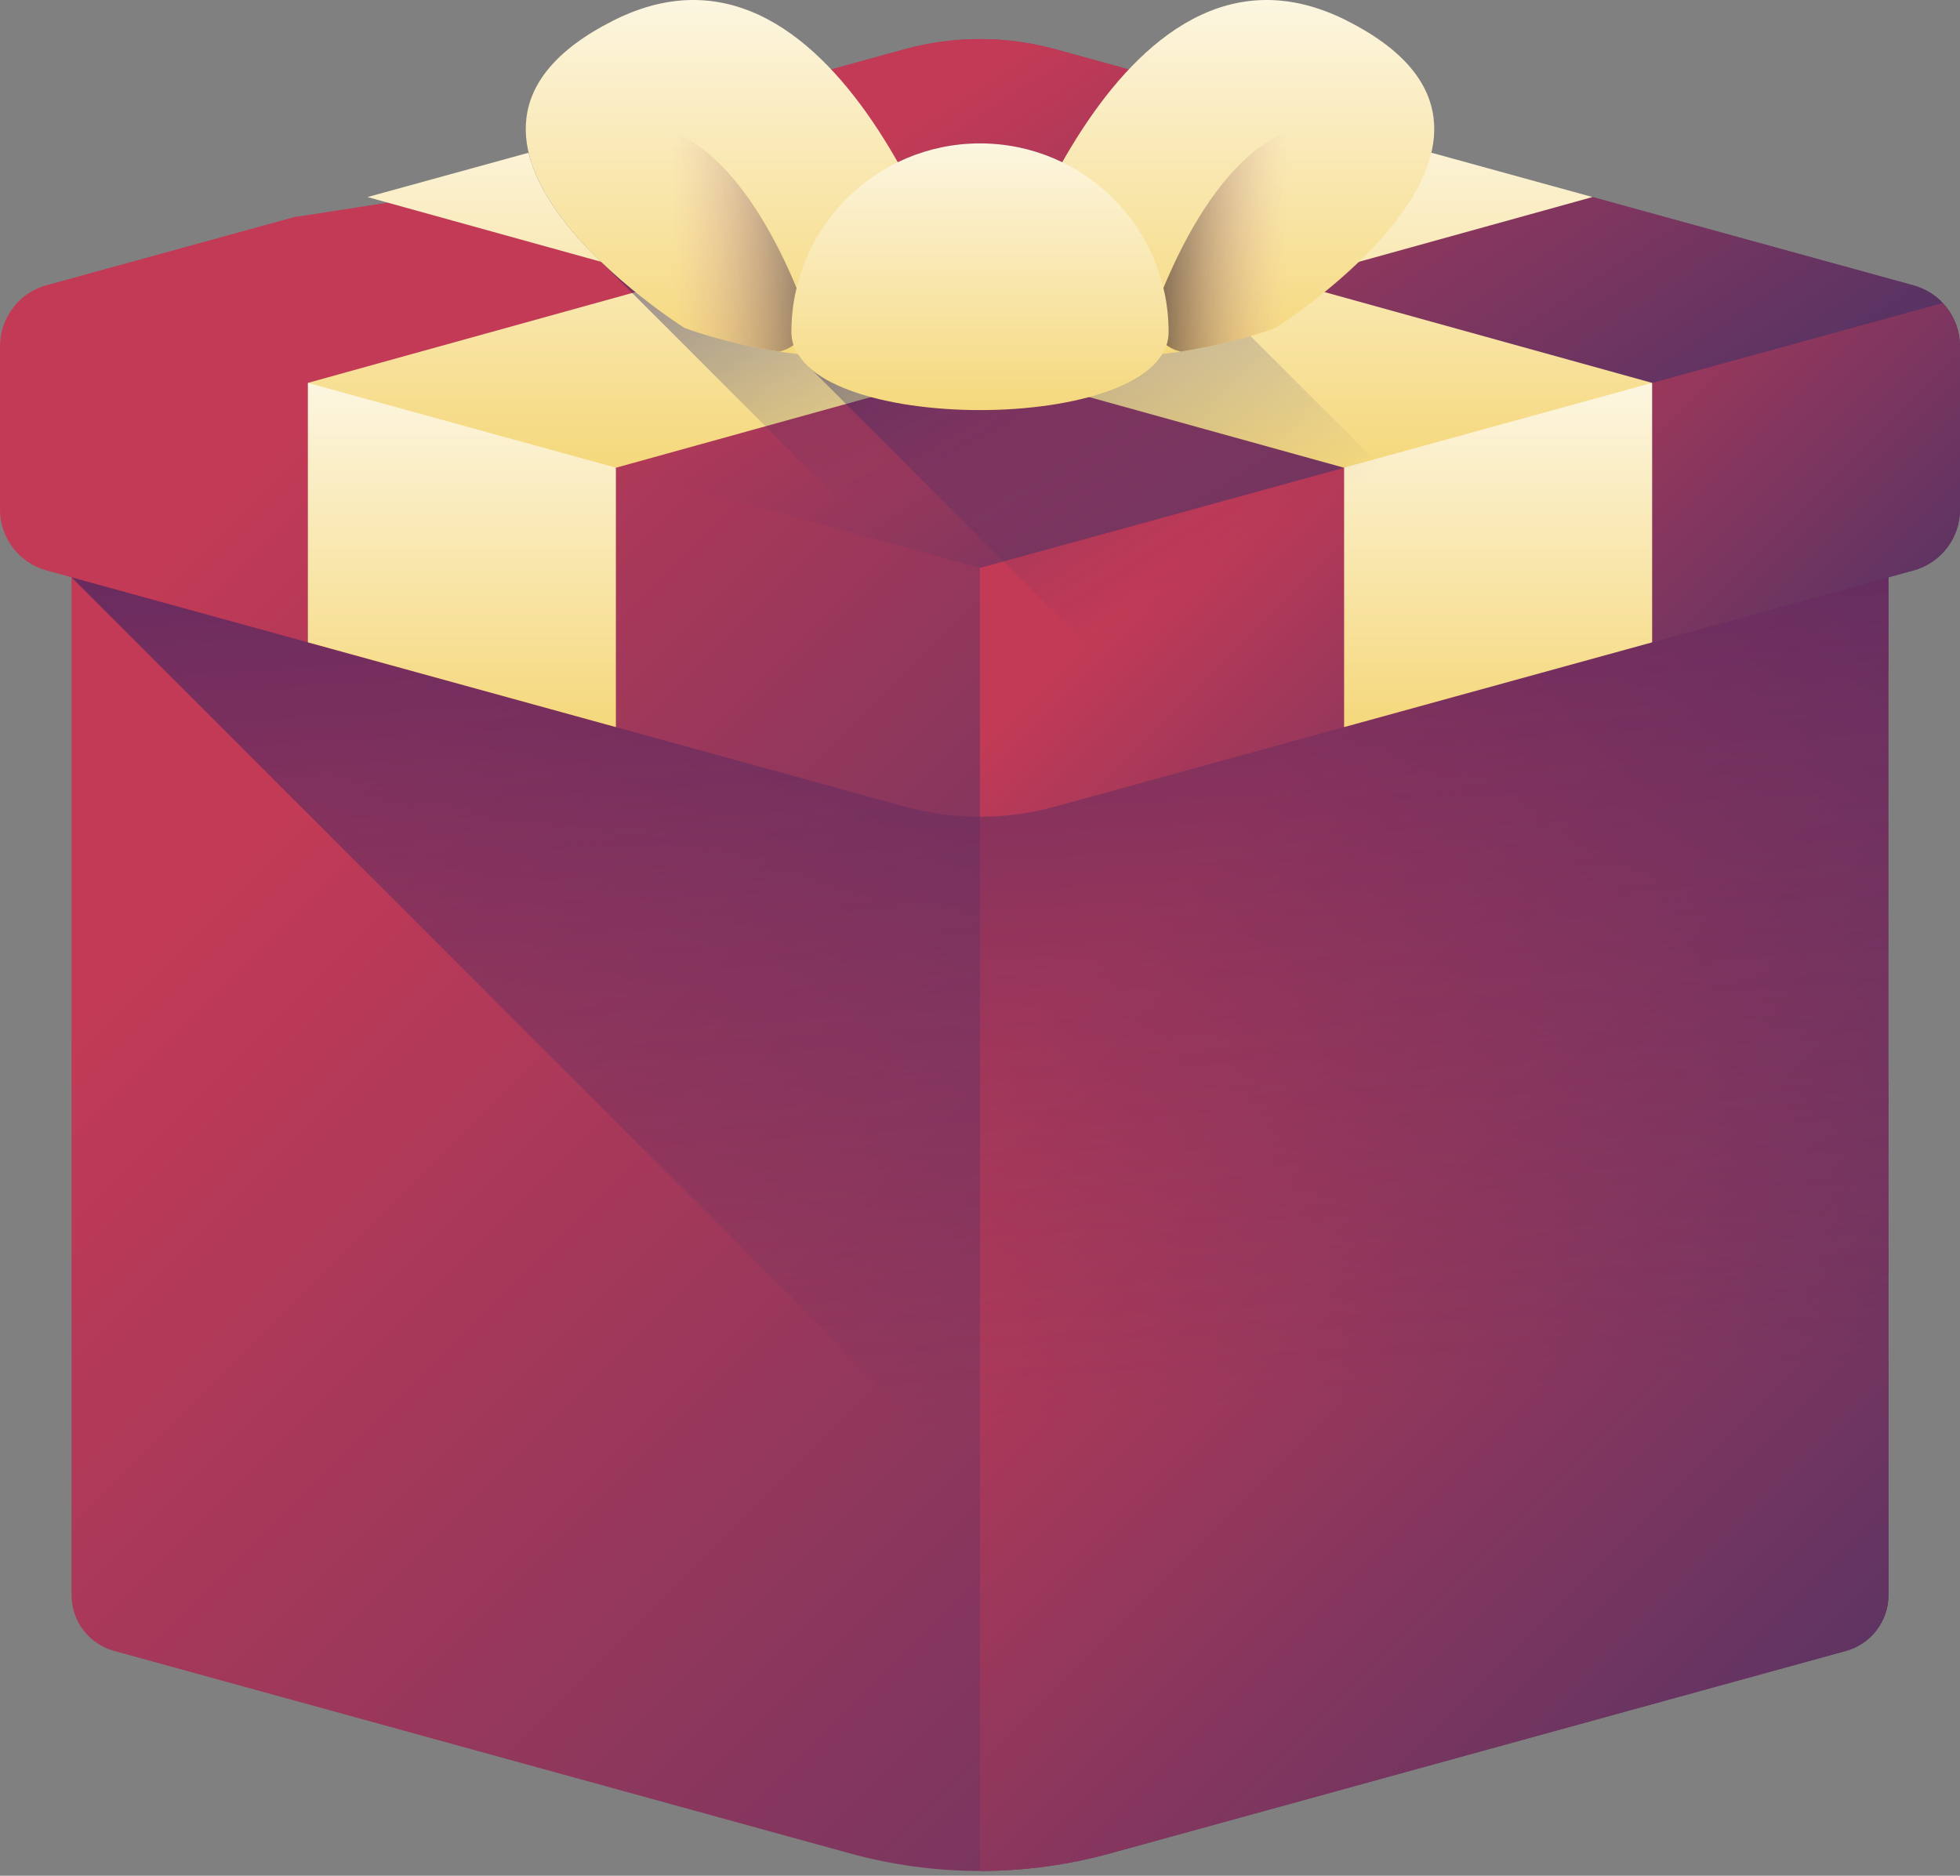 <svg width="163" height="156" viewBox="0 0 163 156" fill="none" xmlns="http://www.w3.org/2000/svg">
    <rect x="0" y="0" width="163" height="156" fill="#808080" stroke="none"/>
    <path d="M81.5 60.207L5.947 39.415V132.66C5.947 134.827 7.395 136.727 9.484 137.302L70.68 154.143C77.761 156.092 85.238 156.092 92.318 154.143L153.515 137.302C155.604 136.727 157.052 134.827 157.052 132.66V89.92L149.13 72.747L157.052 55.573V39.415L81.5 60.207Z" fill="url(#paint0_linear_106_2790)"/>
    <path d="M81.5 60.207V155.605C85.139 155.605 88.778 155.118 92.319 154.144L153.515 137.303C155.605 136.728 157.053 134.828 157.053 132.66V89.92V72.747V55.573V39.415L81.5 60.207Z" fill="url(#paint1_linear_106_2790)"/>
    <path d="M81.5 60.207L5.947 39.415V48.013L107.813 149.879L153.515 137.303C155.605 136.728 157.052 134.828 157.052 132.66V89.92V72.747V55.573V39.415L81.5 60.207Z" fill="url(#paint2_linear_106_2790)"/>
    <path d="M75.222 4.098L69.128 5.775L58.197 14.465L24.509 18.054L3.857 23.738C1.579 24.365 0 26.436 0 28.799V42.376C0 44.739 1.579 46.811 3.857 47.438L75.222 67.077C79.331 68.207 83.668 68.207 87.777 67.077L159.143 47.438C161.421 46.81 163 44.739 163 42.376V28.799C163 26.436 161.421 24.364 159.143 23.737L132.435 16.387L106.606 16.298L93.939 5.794L87.777 4.098C83.668 2.967 79.331 2.967 75.222 4.098Z" fill="url(#paint3_linear_106_2790)"/>
    <path d="M81.5 47.227V67.925C83.612 67.925 85.723 67.642 87.777 67.077L113.091 60.111L159.143 47.437C161.421 46.81 163 44.738 163 42.375V28.799C163 27.421 162.461 26.145 161.562 25.194L81.5 47.227Z" fill="url(#paint4_linear_106_2790)"/>
    <path d="M81.5 47.227L111.781 38.894L117.684 31.228L137.398 31.845L161.562 25.195C160.919 24.514 160.093 23.999 159.143 23.738L132.435 16.388L108.745 15.41L93.94 5.794L87.777 4.098C83.669 2.968 79.331 2.968 75.223 4.098L69.129 5.775L52.538 13.693L24.509 18.055L3.857 23.738C2.907 23.999 2.081 24.514 1.438 25.195L25.603 31.845L42.526 31.255L51.219 38.894L81.5 47.227Z" fill="url(#paint5_linear_106_2790)"/>
    <path d="M137.397 31.844L127.582 37.768L111.764 38.898L30.565 16.388L49.909 11.064L56.198 9.334L137.397 31.844Z" fill="url(#paint6_linear_106_2790)"/>
    <path d="M25.602 31.844L36.539 38.167L51.235 38.898L132.435 16.388L113.091 11.064L106.802 9.334L25.602 31.844Z" fill="url(#paint7_linear_106_2790)"/>
    <path d="M111.78 60.471L113.091 60.111L137.397 53.422V31.844L111.78 38.894V60.471Z" fill="url(#paint8_linear_106_2790)"/>
    <path d="M51.219 60.471L49.909 60.111L25.603 53.422V31.845L51.219 38.894V60.471Z" fill="url(#paint9_linear_106_2790)"/>
    <path d="M131.182 55.132L93.035 16.985C90.169 13.874 86.062 11.925 81.5 11.925C72.838 11.925 65.815 18.947 65.815 27.61C65.815 28.846 66.455 29.904 67.55 30.788L100.373 63.611L131.182 55.132Z" fill="url(#paint10_linear_106_2790)"/>
    <path d="M120.305 58.126C118.848 55.881 117.184 53.737 115.31 51.954L85.89 22.534C75.53 12.174 60.405 8.176 46.279 12.063L43.963 12.7C44.74 15.997 47.304 19.189 49.949 21.741L93.665 65.457L120.305 58.126Z" fill="url(#paint11_linear_106_2790)"/>
    <path d="M80.547 27.276C80.547 27.276 70.393 -8.038 51.028 1.698C31.662 11.433 56.931 27.276 56.931 27.276C56.931 27.276 71.049 32.66 80.547 27.276Z" fill="url(#paint12_linear_106_2790)"/>
    <path d="M48.488 11.424C46.563 12.392 45.317 13.452 44.583 14.554C47.512 21.37 56.932 27.276 56.932 27.276C56.932 27.276 60.285 28.552 64.82 29.24C64.831 29.238 64.84 29.235 64.851 29.233C66.55 28.816 67.489 27.216 66.947 25.747C64.841 20.044 58.584 6.349 48.488 11.424Z" fill="url(#paint13_linear_106_2790)"/>
    <path d="M82.453 27.276C82.453 27.276 92.607 -8.038 111.972 1.698C131.338 11.433 106.068 27.276 106.068 27.276C106.068 27.276 91.95 32.66 82.453 27.276Z" fill="url(#paint14_linear_106_2790)"/>
    <path d="M114.512 11.424C116.437 12.392 117.682 13.452 118.417 14.554C115.487 21.37 106.068 27.276 106.068 27.276C106.068 27.276 102.714 28.552 98.179 29.24C98.169 29.238 98.159 29.235 98.149 29.233C96.449 28.816 95.51 27.216 96.053 25.747C98.159 20.044 104.416 6.349 114.512 11.424Z" fill="url(#paint15_linear_106_2790)"/>
    <path d="M97.185 27.61C97.185 36.272 65.815 36.272 65.815 27.61C65.815 18.947 72.837 11.925 81.5 11.925C90.162 11.925 97.185 18.947 97.185 27.61Z" fill="url(#paint16_linear_106_2790)"/>
    <defs>
        <linearGradient id="paint0_linear_106_2790" x1="42.926" y1="48.461" x2="187.621" y2="193.156" gradientUnits="userSpaceOnUse">
            <stop stop-color="#C23A56"/>
            <stop offset="1" stop-color="#343168"/>
        </linearGradient>
        <linearGradient id="paint1_linear_106_2790" x1="95.749" y1="73.983" x2="183.854" y2="162.088" gradientUnits="userSpaceOnUse">
            <stop stop-color="#C23A56"/>
            <stop offset="1" stop-color="#343168"/>
        </linearGradient>
        <linearGradient id="paint2_linear_106_2790" x1="85.894" y1="117.753" x2="78.172" y2="-12.361" gradientUnits="userSpaceOnUse">
            <stop stop-color="#343168" stop-opacity="0"/>
            <stop offset="1" stop-color="#1B1464"/>
        </linearGradient>
        <linearGradient id="paint3_linear_106_2790" x1="53.17" y1="7.258" x2="159.44" y2="113.527" gradientUnits="userSpaceOnUse">
            <stop stop-color="#C23A56"/>
            <stop offset="1" stop-color="#343168"/>
        </linearGradient>
        <linearGradient id="paint4_linear_106_2790" x1="109.212" y1="34.241" x2="155.51" y2="80.54" gradientUnits="userSpaceOnUse">
            <stop stop-color="#C23A56"/>
            <stop offset="1" stop-color="#343168"/>
        </linearGradient>
        <linearGradient id="paint5_linear_106_2790" x1="72.88" y1="12.189" x2="117.028" y2="78.798" gradientUnits="userSpaceOnUse">
            <stop stop-color="#C23A56"/>
            <stop offset="1" stop-color="#343168"/>
        </linearGradient>
        <linearGradient id="paint6_linear_106_2790" x1="83.981" y1="38.898" x2="83.981" y2="0.388" gradientUnits="userSpaceOnUse">
            <stop stop-color="#F5D87C"/>
            <stop offset="1" stop-color="white"/>
        </linearGradient>
        <linearGradient id="paint7_linear_106_2790" x1="79.019" y1="38.898" x2="79.019" y2="0.388" gradientUnits="userSpaceOnUse">
            <stop stop-color="#F5D87C"/>
            <stop offset="1" stop-color="white"/>
        </linearGradient>
        <linearGradient id="paint8_linear_106_2790" x1="124.589" y1="60.471" x2="124.589" y2="23.182" gradientUnits="userSpaceOnUse">
            <stop stop-color="#F5D87C"/>
            <stop offset="1" stop-color="white"/>
        </linearGradient>
        <linearGradient id="paint9_linear_106_2790" x1="38.411" y1="60.471" x2="38.411" y2="23.183" gradientUnits="userSpaceOnUse">
            <stop stop-color="#F5D87C"/>
            <stop offset="1" stop-color="white"/>
        </linearGradient>
        <linearGradient id="paint10_linear_106_2790" x1="101.658" y1="47.021" x2="59.98" y2="-21.044" gradientUnits="userSpaceOnUse">
            <stop stop-color="#343168" stop-opacity="0"/>
            <stop offset="1" stop-color="#1B1464"/>
        </linearGradient>
        <linearGradient id="paint11_linear_106_2790" x1="82.37" y1="36.209" x2="58.065" y2="-13.206" gradientUnits="userSpaceOnUse">
            <stop stop-color="#343168" stop-opacity="0"/>
            <stop offset="1" stop-color="#1B1464"/>
        </linearGradient>
        <linearGradient id="paint12_linear_106_2790" x1="62.135" y1="29.669" x2="62.135" y2="-8.977" gradientUnits="userSpaceOnUse">
            <stop stop-color="#F5D87C"/>
            <stop offset="1" stop-color="white"/>
        </linearGradient>
        <linearGradient id="paint13_linear_106_2790" x1="56.02" y1="19.814" x2="71.562" y2="19.615" gradientUnits="userSpaceOnUse">
            <stop stop-color="#E9A2A2" stop-opacity="0"/>
            <stop offset="1" stop-color="#373737"/>
        </linearGradient>
        <linearGradient id="paint14_linear_106_2790" x1="100.865" y1="29.669" x2="100.865" y2="-8.977" gradientUnits="userSpaceOnUse">
            <stop stop-color="#F5D87C"/>
            <stop offset="1" stop-color="white"/>
        </linearGradient>
        <linearGradient id="paint15_linear_106_2790" x1="106.979" y1="19.814" x2="91.438" y2="19.615" gradientUnits="userSpaceOnUse">
            <stop stop-color="#E9A6A2" stop-opacity="0"/>
            <stop offset="1"/>
        </linearGradient>
        <linearGradient id="paint16_linear_106_2790" x1="81.5" y1="34.107" x2="81.5" y2="5.213" gradientUnits="userSpaceOnUse">
            <stop stop-color="#F5D87C"/>
            <stop offset="1" stop-color="white"/>
        </linearGradient>
    </defs>
</svg>
